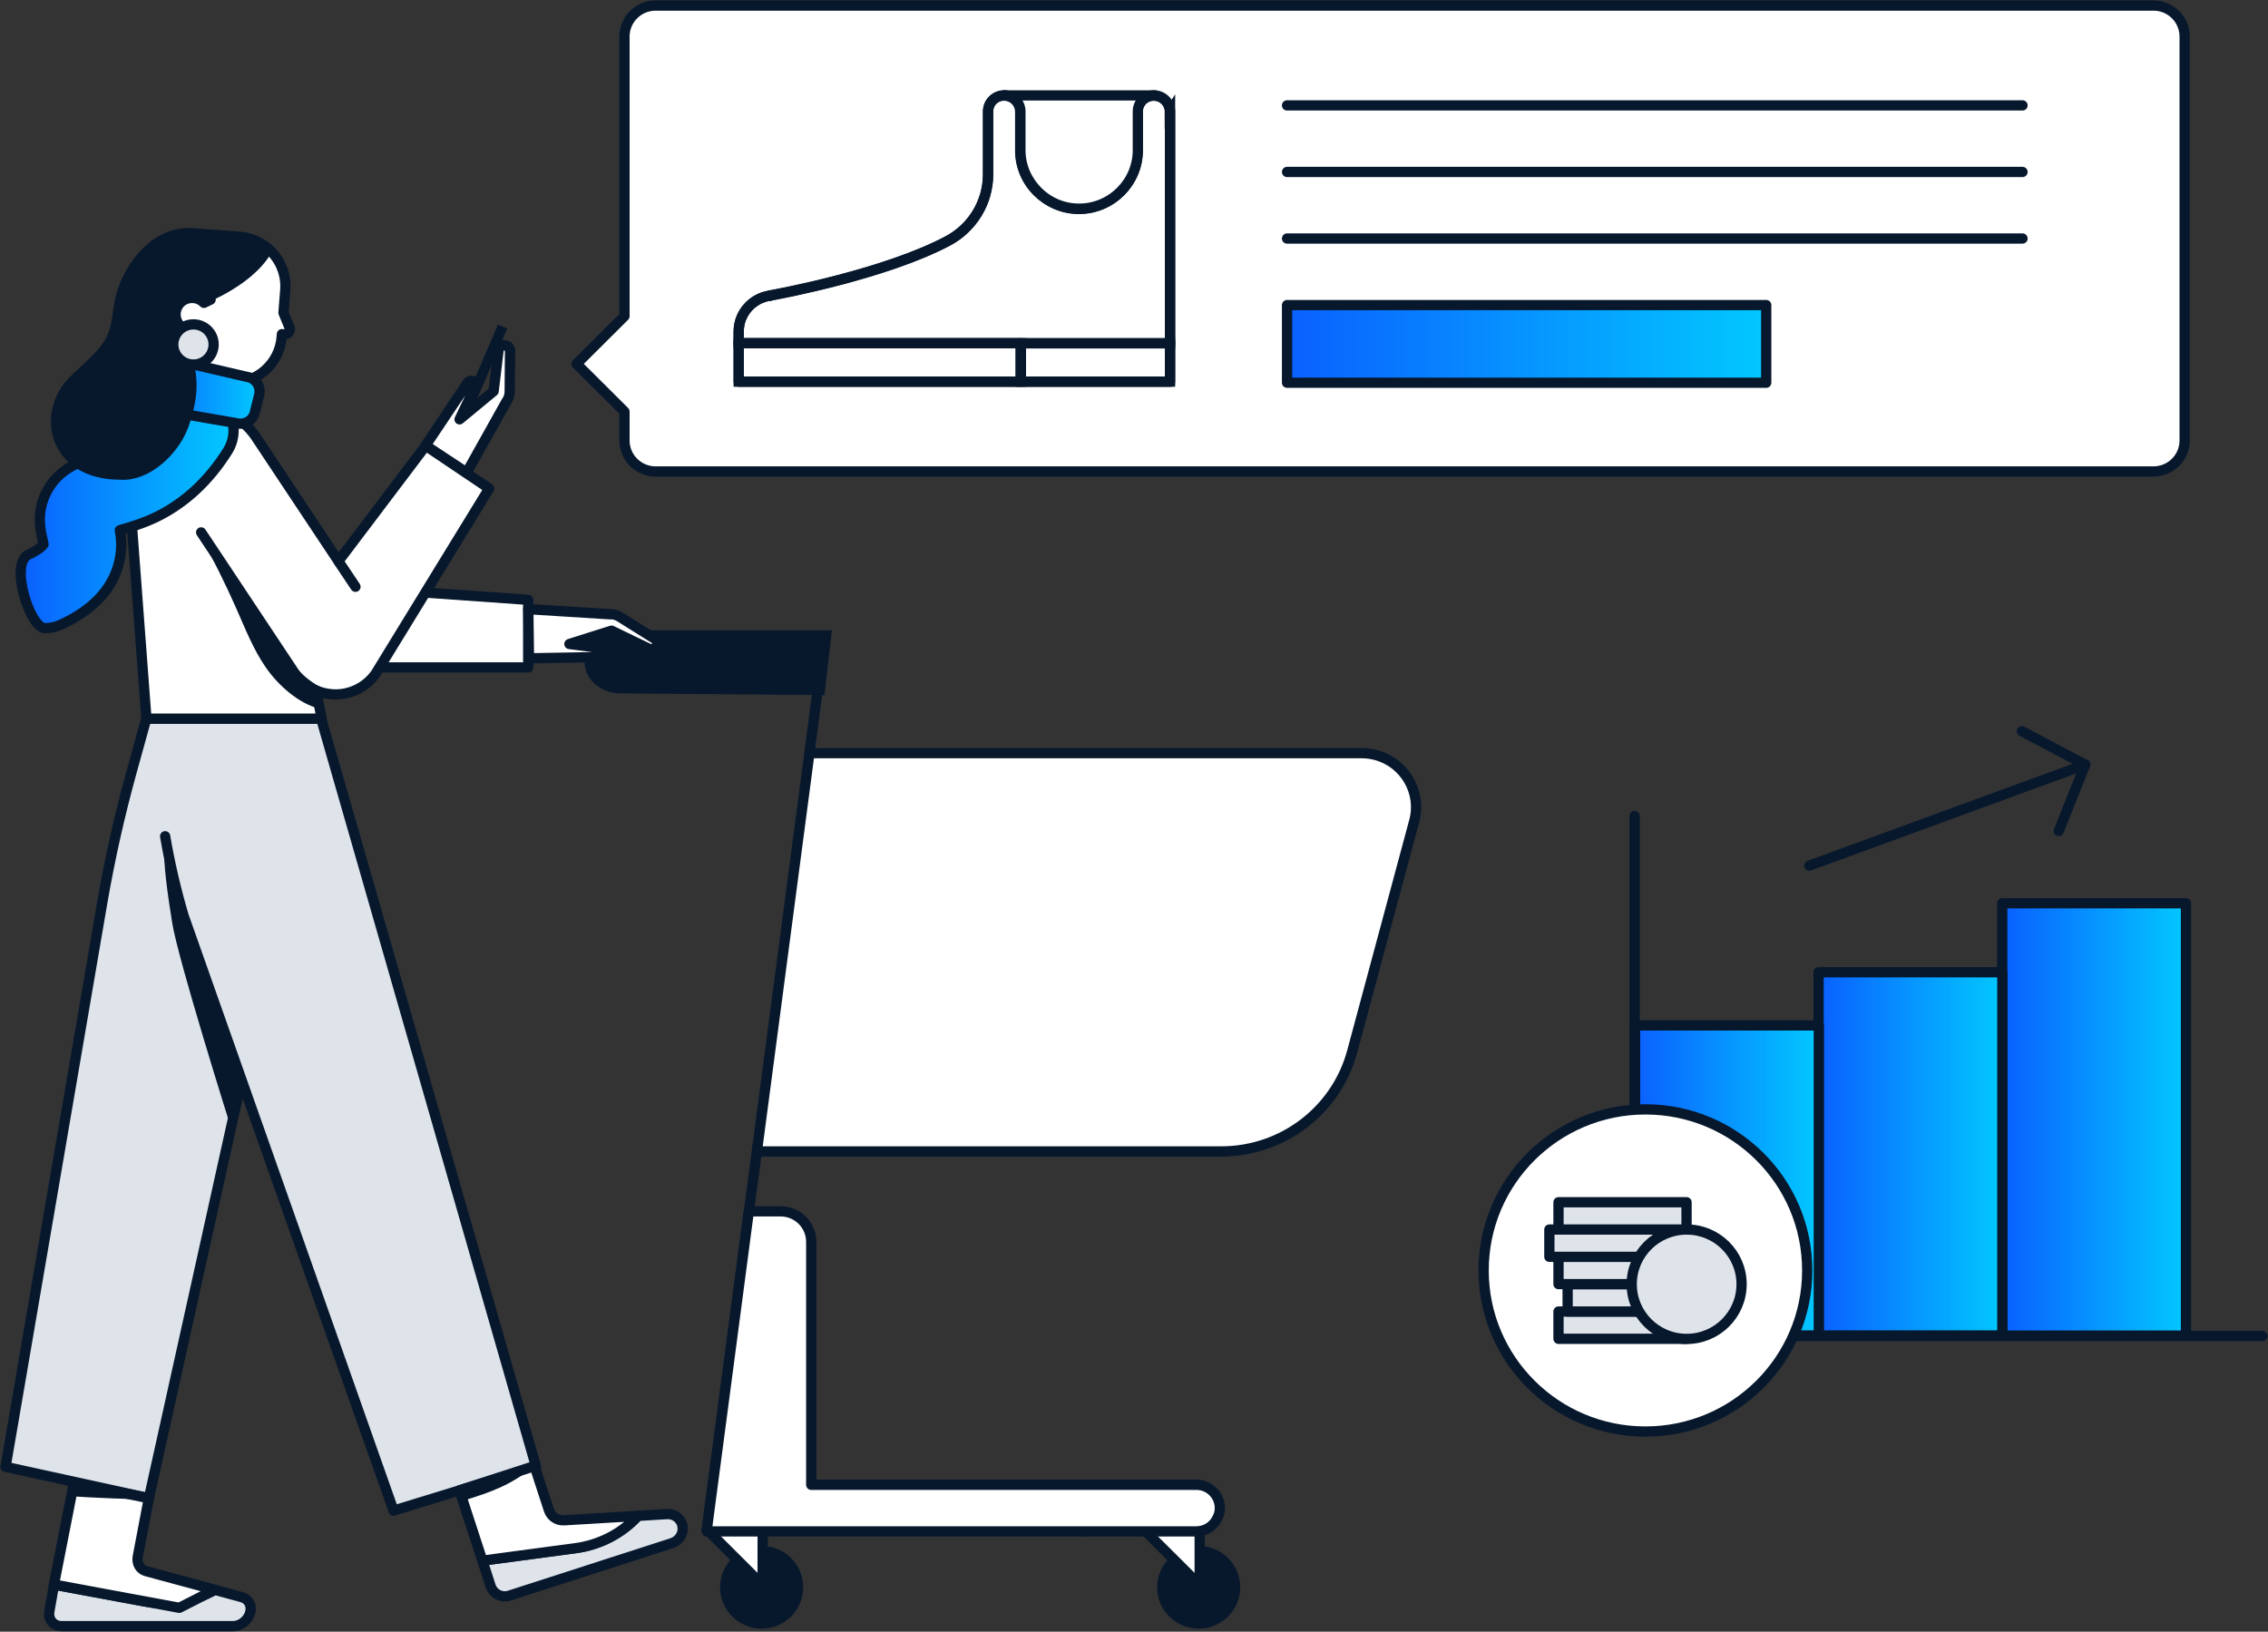 <svg width="221" height="159" viewBox="0 0 221 159" fill="none" xmlns="http://www.w3.org/2000/svg">
<rect x="0" y="0" width="221" height="159" fill="#333333" stroke="none"/>
<g clip-path="url(#clip0_565_1788)">
<path d="M96.661 111.639V112.202H119.008C124.991 112.202 130.224 108.202 131.766 102.451L137.803 80.019C138.564 77.219 136.891 74.333 134.079 73.576C133.634 73.457 133.167 73.392 132.711 73.392H101.721L96.672 111.639H96.661Z" fill="white"/>
<path d="M116.803 158.708C119.04 158.708 120.853 156.903 120.853 154.676C120.853 152.449 119.04 150.644 116.803 150.644C114.566 150.644 112.753 152.449 112.753 154.676C112.753 156.903 114.566 158.708 116.803 158.708Z" fill="#07182D"/>
<path d="M116.901 149.238V154.471L111.493 149.087" fill="white"/>
<path d="M116.901 149.238V154.471L111.493 149.087" stroke="#07182D" stroke-linecap="round" stroke-linejoin="round"/>
<path d="M74.217 158.708C76.454 158.708 78.267 156.903 78.267 154.676C78.267 152.449 76.454 150.644 74.217 150.644C71.98 150.644 70.167 152.449 70.167 154.676C70.167 156.903 71.98 158.708 74.217 158.708Z" fill="#07182D"/>
<path d="M74.315 149.238V154.471L69.07 149.238" fill="white"/>
<path d="M74.315 149.238V154.471L69.07 149.238" stroke="#07182D" stroke-linecap="round" stroke-linejoin="round"/>
<path d="M106.325 144.687L105.706 149.227" stroke="#07182D" stroke-linecap="round" stroke-linejoin="round"/>
<path d="M68.875 149.011L73.816 111.683" stroke="#07182D" stroke-linecap="round" stroke-linejoin="round"/>
<path d="M78.864 73.392L80.363 62.074" stroke="#07182D" stroke-linecap="round" stroke-linejoin="round"/>
<path d="M73.815 111.639V112.202H119.008C124.991 112.202 130.225 108.202 131.766 102.451L137.804 80.019C138.564 77.219 136.892 74.333 134.079 73.576C133.634 73.457 133.167 73.392 132.711 73.392H78.875L73.826 111.639H73.815Z" fill="white" stroke="#07182D" stroke-linecap="round" stroke-linejoin="round"/>
<path d="M60.437 67.068L79.895 67.23L80.503 61.922H57.462V64.495C57.462 65.911 58.797 67.068 60.437 67.068Z" fill="#07182D" stroke="#07182D" stroke-miterlimit="10"/>
<path d="M64.228 67.1C63.467 66.571 63.001 65.727 62.957 64.808V61.998" stroke="#07182D" stroke-linecap="round" stroke-linejoin="round"/>
<path d="M75.737 67.198C75.02 66.603 74.597 65.738 74.586 64.808V61.998" stroke="#07182D" stroke-linecap="round" stroke-linejoin="round"/>
<path d="M68.853 149.152L68.874 149.227H116.586C117.465 149.227 118.269 148.719 118.627 147.919C118.79 147.627 118.866 147.292 118.866 146.957C118.866 145.703 117.845 144.687 116.586 144.687H79.049V121.012C79.049 119.369 77.713 118.039 76.062 118.039H72.968L68.863 149.141L68.853 149.152Z" fill="white" stroke="#07182D" stroke-linecap="round" stroke-linejoin="round"/>
<path d="M28.319 56.809L23.541 47.328V63.922C25.083 64.657 26.788 65.036 28.514 65.036H51.469V58.452L28.319 56.809Z" fill="white" stroke="#07182D" stroke-linecap="round" stroke-linejoin="round"/>
<path d="M51.469 59.349L59.395 59.847C59.743 59.825 60.079 59.911 60.373 60.095L63.76 62.214C64.043 62.387 64.108 62.755 63.923 63.025C63.76 63.252 63.467 63.328 63.218 63.209L59.591 61.457L55.486 62.755L58.983 63.198C59.189 63.219 59.352 63.403 59.341 63.62C59.341 63.836 59.157 64.019 58.939 64.019L51.545 64.149L51.48 59.36L59.406 59.858C59.754 59.836 60.09 59.922 60.383 60.106L63.771 62.225C64.043 62.398 64.119 62.744 63.945 63.014C63.945 63.014 63.934 63.036 63.923 63.036C63.76 63.263 63.467 63.338 63.218 63.209L59.591 61.457L56.985 62.279" fill="white"/>
<path d="M51.469 59.349L59.395 59.847C59.743 59.825 60.079 59.911 60.373 60.095L63.76 62.214C64.043 62.387 64.108 62.755 63.923 63.025C63.76 63.252 63.467 63.328 63.218 63.209M63.218 63.209L59.591 61.457M63.218 63.209C63.467 63.338 63.76 63.263 63.923 63.036C63.934 63.036 63.945 63.014 63.945 63.014C64.119 62.744 64.043 62.398 63.771 62.225L60.383 60.106C60.09 59.922 59.754 59.836 59.406 59.858L51.48 59.36L51.545 64.149L58.939 64.019C59.157 64.019 59.341 63.836 59.341 63.62C59.352 63.403 59.189 63.219 58.983 63.198L55.486 62.755L59.591 61.457M59.591 61.457L56.985 62.279" stroke="#07182D" stroke-linecap="round" stroke-linejoin="round"/>
<path d="M22.031 40.128L22.249 37.285C24.92 37.491 27.243 35.491 27.45 32.831L27.471 32.561L27.689 32.583C28.069 32.615 28.34 32.237 28.199 31.891L27.623 30.475L27.797 28.248C27.917 26.659 27.243 25.177 26.114 24.215H18.926L14.984 28.572L14.257 36.085L16.168 38.874L18.459 39.588C18.459 39.588 20.718 39.339 22.042 40.139L22.031 40.128Z" fill="white" stroke="#07182D" stroke-linecap="round" stroke-linejoin="round"/>
<path d="M66.486 148.665C66.659 149.4 66.203 150.135 65.476 150.373L49.634 155.487C48.873 155.735 48.059 155.314 47.809 154.557L47.006 152.07L56.116 150.849C58.44 150.535 60.579 149.433 62.164 147.714L64.998 147.541C65.324 147.519 65.639 147.617 65.899 147.789C66.193 147.984 66.41 148.287 66.497 148.654L66.486 148.665Z" fill="#DFE4EB" stroke="#07182D" stroke-linecap="round" stroke-linejoin="round"/>
<path d="M24.398 157.022C24.257 157.822 23.497 158.459 22.704 158.459H6.004C5.201 158.459 4.669 157.811 4.81 157.022L5.266 154.416L14.104 156.059C16.298 156.47 18.556 156.135 20.544 155.13L20.945 154.924L23.562 155.638C23.866 155.724 24.105 155.908 24.257 156.146C24.409 156.384 24.463 156.697 24.409 157.022H24.398Z" fill="#DFE4EB" stroke="#07182D" stroke-linecap="round" stroke-linejoin="round"/>
<path d="M49.429 32.021L48.52 31.634L44.837 40.213L45.745 40.599L49.429 32.021Z" fill="#07182D"/>
<path d="M45.474 46.063L49.34 39.155C49.546 38.874 49.655 38.55 49.666 38.204L49.698 34.226C49.698 33.901 49.427 33.642 49.101 33.653C48.83 33.664 48.602 33.88 48.569 34.15L48.091 38.128L44.78 40.864L46.289 37.696C46.376 37.501 46.311 37.274 46.137 37.166C45.952 37.047 45.703 37.101 45.572 37.285L41.468 43.415L45.474 46.053L49.34 39.145C49.546 38.874 49.655 38.539 49.666 38.193L49.709 34.215C49.709 33.901 49.459 33.642 49.145 33.642C49.145 33.642 49.123 33.642 49.112 33.642C48.841 33.653 48.613 33.869 48.58 34.139L48.102 38.118L45.996 39.858" fill="white"/>
<path d="M45.474 46.063L49.34 39.155C49.546 38.874 49.655 38.55 49.666 38.204L49.698 34.226C49.698 33.901 49.427 33.642 49.101 33.653C48.83 33.664 48.602 33.88 48.569 34.15L48.091 38.128L44.78 40.864L46.289 37.696C46.376 37.501 46.311 37.274 46.137 37.166C45.952 37.047 45.703 37.101 45.572 37.285L41.468 43.415L45.474 46.053L49.34 39.145C49.546 38.874 49.655 38.539 49.666 38.193L49.709 34.215C49.709 33.901 49.459 33.642 49.145 33.642C49.145 33.642 49.123 33.642 49.112 33.642C48.841 33.653 48.613 33.869 48.58 34.139L48.102 38.118L45.996 39.858" stroke="#07182D" stroke-linecap="round" stroke-linejoin="round"/>
<path d="M23.541 105.24L14.507 145.995L0.543 142.936L9.968 87.932C10.706 83.673 11.651 79.457 12.802 75.284L14.257 70.03H31.294L52.24 142.936L38.352 147.206L17.884 89.219C17.134 86.678 16.537 84.094 16.092 81.489" fill="#DFE4EB"/>
<path d="M23.541 105.24L14.507 145.995L0.543 142.936L9.968 87.932C10.706 83.673 11.651 79.457 12.802 75.284L14.257 70.03H31.294L52.24 142.936L38.352 147.206L17.884 89.219C17.134 86.678 16.537 84.094 16.092 81.489" stroke="#07182D" stroke-linecap="round" stroke-linejoin="round"/>
<path d="M17.938 39.707C18.373 39.62 18.818 39.577 19.274 39.577C21.554 39.577 23.617 40.701 24.866 42.474L32.977 54.679L41.479 43.437L47.669 47.599L36.593 65.663C35.681 66.938 34.15 67.749 32.456 67.663C31.87 67.63 31.316 67.501 30.806 67.284L31.349 70.03H14.268L12.466 46.063L17.949 39.707H17.938Z" fill="white" stroke="#07182D" stroke-linecap="round" stroke-linejoin="round"/>
<path d="M19.6 51.879L28.623 65.457C29.057 66.138 30.078 66.895 30.795 67.284" stroke="#07182D" stroke-linecap="round" stroke-linejoin="round"/>
<path d="M34.638 57.176L33.02 54.755" stroke="#07182D" stroke-linecap="round" stroke-linejoin="round"/>
<path d="M4.365 61.209C2.942 61.209 0.89 54.917 2.779 54.041C3.822 53.555 4.158 53.166 4.245 53.036C4.224 52.928 4.191 52.766 4.158 52.636C3.941 51.706 3.529 49.988 4.484 48.042C5.711 45.544 8.013 44.896 9.685 44.409C10.478 44.182 11.238 43.966 12.02 43.577C13.453 42.864 14.724 41.642 15.788 39.956C16.895 38.204 19.23 37.664 20.989 38.766C22.759 39.869 23.291 42.193 22.183 43.944C20.381 46.809 18.101 48.939 15.418 50.29C14.007 50.993 12.715 51.361 11.781 51.631C11.748 51.631 11.705 51.652 11.672 51.663C11.846 52.571 11.933 53.793 11.477 55.263C10.728 57.641 8.871 59.522 5.95 60.863C5.44 61.101 4.897 61.209 4.365 61.209Z" fill="url(#paint0_linear_565_1788)" stroke="#07182D" stroke-linecap="round" stroke-linejoin="round"/>
<path d="M24.192 36.755L16.016 34.853C15.125 34.648 14.268 35.318 14.268 36.237V38.528C14.268 39.22 14.767 39.804 15.451 39.923L23.204 41.264C23.942 41.393 24.659 40.928 24.833 40.193L25.256 38.464C25.441 37.696 24.963 36.928 24.192 36.745V36.755Z" fill="url(#paint1_linear_565_1788)" stroke="#07182D" stroke-linecap="round" stroke-linejoin="round"/>
<path d="M18.98 29.426C18.98 29.426 24.062 27.729 26.006 24.399L26.114 24.215C25.354 23.567 24.398 23.145 23.323 23.07L18.709 22.724C18.264 22.691 17.818 22.724 17.373 22.81C15.343 23.21 13.757 24.81 12.758 26.54C12.215 27.48 11.835 28.496 11.64 29.567C11.423 30.767 11.379 32.042 10.793 33.145C9.989 34.647 8.415 35.826 7.155 37.091C7.134 37.112 7.112 37.134 7.09 37.156C3.952 40.399 5.266 46.269 11.738 46.247C14.289 46.442 16.906 43.966 17.829 41.588C17.862 41.512 17.883 41.436 17.916 41.361C19.773 35.977 17.547 34.626 17.59 31.956L18.991 29.448" fill="#07182D"/>
<path d="M18.98 29.426C18.98 29.426 24.062 27.729 26.006 24.399L26.114 24.215C25.354 23.567 24.398 23.145 23.323 23.07L18.709 22.724C18.264 22.691 17.818 22.724 17.373 22.81C15.343 23.21 13.757 24.81 12.758 26.54C12.215 27.48 11.835 28.496 11.64 29.567C11.423 30.767 11.379 32.042 10.793 33.145C9.989 34.647 8.415 35.826 7.155 37.091C7.134 37.112 7.112 37.134 7.09 37.156C3.952 40.399 5.266 46.269 11.738 46.247C14.289 46.442 16.906 43.966 17.829 41.588C17.862 41.512 17.883 41.436 17.916 41.361C19.773 35.977 17.547 34.626 17.59 31.956L18.991 29.448" stroke="#07182D" stroke-linecap="round" stroke-linejoin="round"/>
<path d="M20.935 154.914L17.471 156.676L5.256 154.406L7.199 144.503L14.507 145.995L13.421 151.714C13.313 152.373 13.649 152.946 14.257 153.108L19.469 154.514L20.935 154.914Z" fill="white" stroke="#07182D" stroke-linecap="round" stroke-linejoin="round"/>
<path d="M62.164 147.725C60.578 149.433 58.439 150.546 56.115 150.86L47.005 152.081L44.769 145.228L52.087 142.86L53.488 147.152C53.694 147.779 54.291 148.179 54.954 148.146L60.578 147.811L62.164 147.714V147.725Z" fill="white" stroke="#07182D" stroke-linecap="round" stroke-linejoin="round"/>
<path d="M15.962 81.543C15.897 84.354 16.342 87.143 16.776 89.911C17.352 93.532 22.455 109.726 22.455 109.726L23.53 105.24L19.285 93.219L17.167 87.294L16.559 84.3L15.951 81.532L15.962 81.543Z" fill="#07182D"/>
<path d="M14.42 146.125C11.89 145.314 9.761 144.936 7.177 144.341L6.96 145.8C6.96 145.8 9.11 145.984 14.42 146.125Z" fill="#07182D"/>
<path d="M52.087 142.86C49.753 144.72 47.961 145.368 45.106 146.244C44.932 145.714 44.975 145.66 44.823 145.13L52.087 142.86Z" fill="#07182D"/>
<path d="M19.404 52.02C20.74 54.42 21.967 56.885 23.074 59.403C23.921 61.328 24.703 63.306 25.898 65.036C27.092 66.765 29.101 68.571 31.153 69.068C30.979 68.787 30.925 68.127 30.86 67.803C30.708 67.003 29.796 66.646 29.198 66.095C28.623 65.555 25.213 60.43 23.9 58.538C22.325 56.279 21.37 53.944 19.404 52.02Z" fill="#07182D"/>
<path d="M20.522 29.199L19.871 29.512C19.61 29.242 19.252 29.069 18.839 29.037C17.949 28.972 17.178 29.631 17.113 30.518C17.048 31.404 17.71 32.172 18.6 32.237" fill="white"/>
<path d="M20.522 29.199L19.871 29.512C19.61 29.242 19.252 29.069 18.839 29.037C17.949 28.972 17.178 29.631 17.113 30.518C17.048 31.404 17.71 32.172 18.6 32.237" stroke="#07182D" stroke-linecap="round" stroke-linejoin="round"/>
<path d="M18.85 35.523C19.936 35.523 20.816 34.647 20.816 33.566C20.816 32.486 19.936 31.61 18.85 31.61C17.765 31.61 16.885 32.486 16.885 33.566C16.885 34.647 17.765 35.523 18.85 35.523Z" fill="#DFE4EB" stroke="#07182D" stroke-linecap="round" stroke-linejoin="round"/>
<path d="M220.457 130.19H159.281V79.511" stroke="#07182D" stroke-linecap="round" stroke-linejoin="round"/>
<path d="M213.008 88.019H195.103V130.147H213.008V88.019Z" fill="url(#paint2_linear_565_1788)" stroke="#07182D" stroke-linecap="round" stroke-linejoin="round"/>
<path d="M195.113 94.743H177.208V130.136H195.113V94.743Z" fill="url(#paint3_linear_565_1788)" stroke="#07182D" stroke-linecap="round" stroke-linejoin="round"/>
<path d="M177.23 99.921H159.324V130.136H177.23V99.921Z" fill="url(#paint4_linear_565_1788)" stroke="#07182D" stroke-linecap="round" stroke-linejoin="round"/>
<path d="M203.192 74.506L176.307 84.354" stroke="#07182D" stroke-linecap="round" stroke-linejoin="round"/>
<path d="M200.608 80.981L203.193 74.506" stroke="#07182D" stroke-linecap="round" stroke-linejoin="round"/>
<path d="M197.014 71.252L203.192 74.516" stroke="#07182D" stroke-linecap="round" stroke-linejoin="round"/>
<path d="M160.335 139.498C169.042 139.498 176.101 132.47 176.101 123.801C176.101 115.132 169.042 108.104 160.335 108.104C151.627 108.104 144.568 115.132 144.568 123.801C144.568 132.47 151.627 139.498 160.335 139.498Z" fill="white" stroke="#07182D" stroke-linecap="round" stroke-linejoin="round"/>
<path d="M164.341 127.801H151.865V130.46H164.341V127.801Z" fill="#DFE4EB" stroke="#07182D" stroke-linecap="round" stroke-linejoin="round"/>
<path d="M165.231 125.142H152.755V127.801H165.231V125.142Z" fill="#DFE4EB" stroke="#07182D" stroke-linecap="round" stroke-linejoin="round"/>
<path d="M164.341 122.471H151.865V125.131H164.341V122.471Z" fill="#DFE4EB" stroke="#07182D" stroke-linecap="round" stroke-linejoin="round"/>
<path d="M163.451 119.812H150.975V122.472H163.451V119.812Z" fill="#DFE4EB" stroke="#07182D" stroke-linecap="round" stroke-linejoin="round"/>
<path d="M164.341 117.153H151.865V119.812H164.341V117.153Z" fill="#DFE4EB" stroke="#07182D" stroke-linecap="round" stroke-linejoin="round"/>
<path d="M164.352 130.471C167.309 130.471 169.705 128.085 169.705 125.142C169.705 122.198 167.309 119.812 164.352 119.812C161.396 119.812 158.999 122.198 158.999 125.142C158.999 128.085 161.396 130.471 164.352 130.471Z" fill="#DFE4EB" stroke="#07182D" stroke-linecap="round" stroke-linejoin="round"/>
<path d="M209.848 0.541H63.879C62.218 0.541 60.85 1.892 60.85 3.557V30.81L56.181 35.458L60.85 40.107V42.928C60.85 44.582 62.207 45.944 63.879 45.944H209.848C211.509 45.944 212.878 44.593 212.878 42.928V3.557C212.878 1.903 211.52 0.541 209.848 0.541Z" fill="white" stroke="#07182D" stroke-linecap="round" stroke-linejoin="round"/>
<path d="M114.013 33.447H99.463V37.188H114.013V33.447Z" fill="white" stroke="#07182D" stroke-miterlimit="10"/>
<path d="M114.013 10.864V33.458H71.981V32.302C71.981 30.529 73.294 29.069 75.01 28.81H75.043H75.053C75.889 28.659 86.227 26.734 92.351 23.491C94.761 22.215 96.271 19.718 96.271 17.005V10.875C96.271 10.443 96.444 10.054 96.727 9.773C97.009 9.492 97.4 9.319 97.834 9.319C98.703 9.319 99.409 10.011 99.409 10.886V14.67C99.409 16.237 100.049 17.664 101.092 18.691C102.134 19.718 103.557 20.367 105.131 20.367C108.28 20.367 110.853 17.805 110.853 14.67V10.886C110.853 10.454 111.027 10.065 111.309 9.783C111.592 9.502 111.983 9.329 112.417 9.329C113.286 9.329 113.991 10.021 113.991 10.897L114.013 10.864Z" fill="white" stroke="#07182D" stroke-miterlimit="10"/>
<path d="M97.845 9.297H112.438C112.004 9.297 111.613 9.47 111.331 9.751C111.048 10.032 110.875 10.421 110.875 10.854V14.637C110.875 17.772 108.301 20.334 105.152 20.334C103.578 20.334 102.145 19.697 101.113 18.659C100.082 17.621 99.43 16.205 99.43 14.637V10.854C99.43 9.989 98.724 9.286 97.856 9.286L97.845 9.297Z" fill="white"/>
<path d="M99.463 33.447V37.188H99.007H96.271H71.981V33.447H99.463Z" fill="white" stroke="#07182D" stroke-miterlimit="10"/>
<path d="M75.054 28.799H75.042C75.042 28.799 75.042 28.799 75.054 28.799Z" fill="white" stroke="#07182D" stroke-miterlimit="10"/>
<path d="M75.01 28.81C73.305 29.058 71.981 30.529 71.981 32.302V37.199H114.013V10.864C114.013 10 113.307 9.297 112.439 9.297C112.004 9.297 111.613 9.47 111.331 9.751C111.049 10.032 110.875 10.421 110.875 10.854V14.637C110.875 17.772 108.302 20.334 105.153 20.334C103.578 20.334 102.145 19.697 101.113 18.659C100.082 17.621 99.43 16.205 99.43 14.637V10.854C99.43 9.989 98.725 9.286 97.856 9.286C97.422 9.286 97.031 9.459 96.748 9.74C96.466 10.021 96.292 10.41 96.292 10.843V16.972C96.292 19.686 94.783 22.172 92.372 23.459C86.248 26.713 75.922 28.626 75.075 28.777" stroke="#07182D" stroke-linecap="round" stroke-linejoin="round"/>
<path d="M75.054 28.799C75.054 28.799 75.054 28.799 75.042 28.799" stroke="#07182D" stroke-linecap="round" stroke-linejoin="round"/>
<path d="M75.01 28.81L75.043 28.799H75.054H75.065" stroke="#07182D" stroke-linecap="round" stroke-linejoin="round"/>
<path d="M71.981 33.447H99.463H114.013" stroke="#07182D" stroke-linecap="round" stroke-linejoin="round"/>
<path d="M99.463 33.447V37.188" stroke="#07182D" stroke-linecap="round" stroke-linejoin="round"/>
<path d="M97.845 9.297H112.438H112.558" stroke="#07182D" stroke-linecap="round" stroke-linejoin="round"/>
<path d="M125.414 10.27H197.079" stroke="#07182D" stroke-linecap="round" stroke-linejoin="round"/>
<path d="M125.414 16.756H197.079" stroke="#07182D" stroke-linecap="round" stroke-linejoin="round"/>
<path d="M125.414 23.242H197.079" stroke="#07182D" stroke-linecap="round" stroke-linejoin="round"/>
<path d="M172.105 29.729H125.414V37.296H172.105V29.729Z" fill="url(#paint5_linear_565_1788)" stroke="#07182D" stroke-linecap="round" stroke-linejoin="round"/>
</g>
<defs>
<linearGradient id="paint0_linear_565_1788" x1="2.019" y1="49.701" x2="22.761" y2="49.701" gradientUnits="userSpaceOnUse">
<stop stop-color="#0A60FF"/>
<stop offset="1" stop-color="#02C8FF"/>
</linearGradient>
<linearGradient id="paint1_linear_565_1788" x1="14.268" y1="38.05" x2="25.296" y2="38.05" gradientUnits="userSpaceOnUse">
<stop stop-color="#0A60FF"/>
<stop offset="1" stop-color="#02C8FF"/>
</linearGradient>
<linearGradient id="paint2_linear_565_1788" x1="195.103" y1="109.083" x2="213.008" y2="109.083" gradientUnits="userSpaceOnUse">
<stop stop-color="#0A60FF"/>
<stop offset="1" stop-color="#02C8FF"/>
</linearGradient>
<linearGradient id="paint3_linear_565_1788" x1="177.208" y1="112.439" x2="195.113" y2="112.439" gradientUnits="userSpaceOnUse">
<stop stop-color="#0A60FF"/>
<stop offset="1" stop-color="#02C8FF"/>
</linearGradient>
<linearGradient id="paint4_linear_565_1788" x1="159.324" y1="115.028" x2="177.23" y2="115.028" gradientUnits="userSpaceOnUse">
<stop stop-color="#0A60FF"/>
<stop offset="1" stop-color="#02C8FF"/>
</linearGradient>
<linearGradient id="paint5_linear_565_1788" x1="125.414" y1="33.512" x2="172.105" y2="33.512" gradientUnits="userSpaceOnUse">
<stop stop-color="#0A60FF"/>
<stop offset="1" stop-color="#02C8FF"/>
</linearGradient>
<clipPath id="clip0_565_1788">
<rect width="221" height="159" fill="white"/>
</clipPath>
</defs>
</svg>
